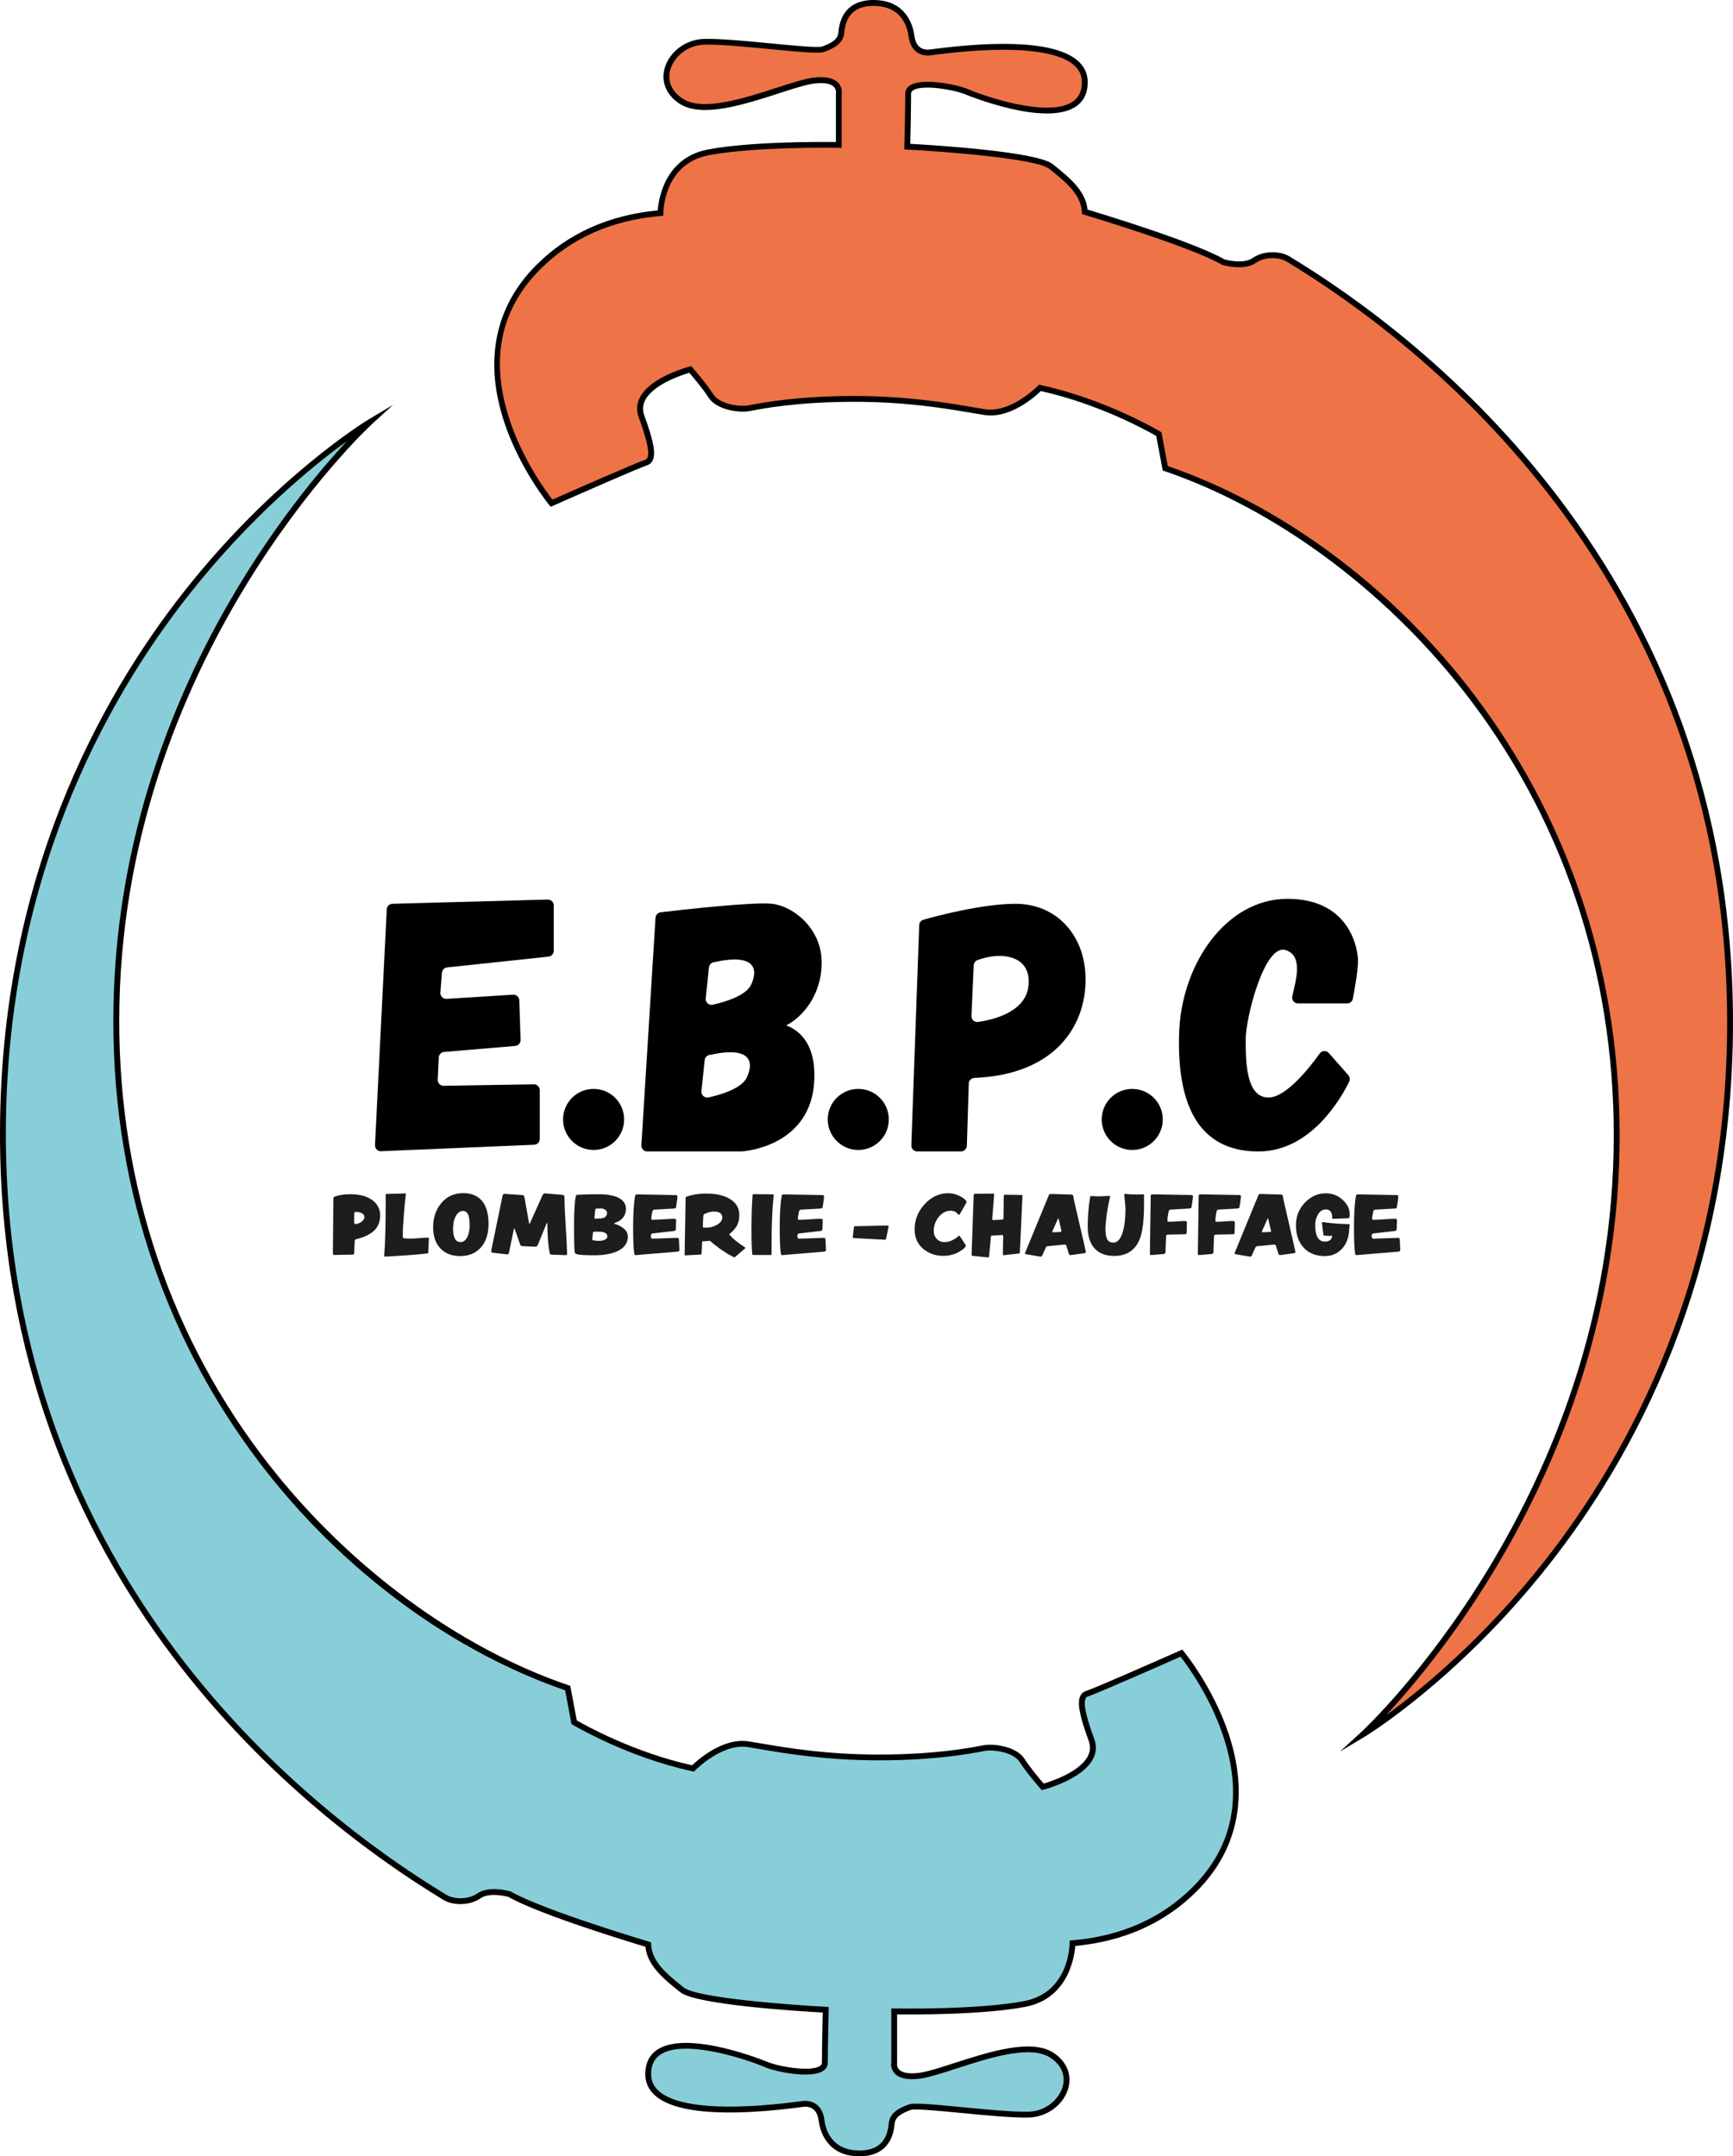 <?xml version="1.0" encoding="UTF-8"?>
<svg id="Calque_2" data-name="Calque 2" xmlns="http://www.w3.org/2000/svg" viewBox="0 0 401.87 500">
  <defs>
    <style>
      .cls-1 {
        fill: #1d1d1b;
      }

      .cls-2 {
        fill: #88ced9;
      }

      .cls-3 {
        fill: #ee7347;
      }
    </style>
  </defs>
  <g>
    <g>
      <path d="M301,232.67h11.39c.65,0,1.21-.46,1.33-1.1.39-2.04,1.19-6.43,1.19-8.73,0-3.06-2.04-14.42-16.34-14.42s-24.63,15.19-25.14,31.14c-.51,15.95,4.08,27.44,18.38,27.44,12.39,0,19.41-12.8,21.06-16.2.24-.49.16-1.07-.2-1.49l-4.52-5.13c-.58-.65-1.61-.61-2.12.1-2.21,3.09-7.74,10.21-11.88,10.21-5.28,0-5.28-8.55-5.28-13.53s4.34-22.08,9.19-20.67c4.17,1.21,2.49,6.95,1.61,10.72-.2.85.45,1.66,1.32,1.66Z"/>
      <path d="M235.53,209.57c-7.72,0-18.22,2.79-21.39,3.69-.57.16-.96.67-.98,1.25l-1.83,51.08c-.03.77.59,1.4,1.36,1.4h10.16c.73,0,1.33-.58,1.36-1.31l.44-14.43c.02-.72.6-1.28,1.32-1.31,18.82-.77,25.77-12.15,25.77-22.76s-7.01-17.61-16.2-17.61ZM238.46,228.84c-.79,5.92-8.29,7.65-11.65,8.13-.84.12-1.58-.55-1.54-1.4l.53-11.73c.02-.53.35-1.01.84-1.2,5.64-2.13,12.8-1.1,11.82,6.2Z"/>
      <path d="M182.31,237.75c3.46-1.68,8.23-6.74,8.23-14.58s-6.51-13.02-11.48-13.6c-4.3-.5-21.32,1.43-25.86,1.97-.65.08-1.15.61-1.19,1.26l-3.28,52.75c-.05.78.57,1.44,1.35,1.44h21.86s.05,0,.08,0c.88-.06,16.06-1.3,16.8-16.4.41-8.16-3.09-11.51-6.51-12.84ZM173.18,249.84c-1.23,2.61-6.17,4.03-8.89,4.63-.9.2-1.73-.55-1.63-1.47l.75-7.18c.06-.57.48-1.06,1.04-1.18,9.82-2.21,10.4,1.68,8.72,5.2ZM174.17,228.34c-1.23,2.6-6.17,4.02-8.89,4.63-.9.2-1.73-.55-1.63-1.47l.75-7.18c.06-.57.48-1.05,1.04-1.18,9.82-2.22,10.4,1.66,8.73,5.2Z"/>
      <path d="M176.19,236.98s3.02-.43,6.12.77"/>
      <path d="M89.69,210.83l-2.73,54.69c-.04.8.61,1.46,1.41,1.42l35.5-1.5c.73-.03,1.3-.63,1.3-1.35v-11.3c0-.76-.62-1.37-1.38-1.36l-20.91.34c-.78.01-1.41-.64-1.38-1.42l.25-5.15c.03-.68.56-1.23,1.24-1.28l16.49-1.39c.72-.06,1.26-.67,1.24-1.39l-.3-9.18c-.02-.76-.68-1.36-1.44-1.31l-15.42.96c-.82.05-1.5-.64-1.44-1.46l.36-4.59c.05-.65.56-1.17,1.21-1.24l23.51-2.5c.69-.07,1.21-.66,1.21-1.35v-10.52c0-.76-.63-1.38-1.39-1.36l-36.02.98c-.71.02-1.28.58-1.32,1.29Z"/>
      <circle cx="137.65" cy="259.57" r="7.08"/>
      <circle cx="199.03" cy="259.57" r="7.08"/>
      <circle cx="262.56" cy="259.57" r="7.08"/>
    </g>
    <g>
      <path class="cls-1" d="M88.15,281.88c0,1.37-.43,2.5-1.29,3.37-.89.92-2.32,1.62-4.28,2.1-.21.06-.32.2-.33.42l-.12,2.8c-.01.22-.13.34-.35.34l-4.25.09h-.02c-.21,0-.32-.11-.32-.34l.11-12.74c0-.24.11-.39.32-.46,1-.36,2.19-.55,3.58-.55,2.21,0,3.94.47,5.18,1.41,1.19.89,1.78,2.08,1.78,3.56ZM84.5,282.2c0-.36-.18-.65-.55-.86-.36-.21-.83-.32-1.4-.32-.27,0-.41.15-.41.46l-.02,1.99c0,.24.11.35.34.35.43,0,.86-.16,1.31-.48.49-.35.73-.73.73-1.15Z"/>
      <path class="cls-1" d="M99.45,287.13v.02l-.14,3.24c0,.15-.05.23-.16.25-2.41.28-5.7.53-9.87.74-.13,0-.19-.06-.19-.18v-.02c.24-2.96.35-7.15.35-12.55v-1.62c0-.11.08-.16.23-.16l4.25-.12h.02c.13,0,.19.05.19.16,0,.01,0,.02-.02.03-.15,1.23-.31,2.83-.46,4.79-.16,2.07-.25,3.57-.25,4.5,0,.49.02.76.05.81.11.12.71.18,1.82.18.45,0,1.12-.04,2.01-.11s1.56-.12,1.99-.12c.12,0,.18.05.18.16Z"/>
      <path class="cls-1" d="M113.29,283.76c0,2.34-.59,4.17-1.78,5.5-1.19,1.33-2.78,1.99-4.78,1.99s-3.5-.6-4.62-1.79-1.67-2.82-1.67-4.87c0-2.17.59-4,1.78-5.48,1.3-1.63,3.03-2.45,5.18-2.45,1.9,0,3.36.6,4.37,1.8,1.01,1.2,1.52,2.97,1.52,5.31ZM108.9,284.1c0-1.1-.11-1.91-.32-2.41-.25-.6-.67-.9-1.27-.9s-1.15.39-1.59,1.16c-.44.78-.66,1.76-.66,2.94,0,2.08.58,3.12,1.73,3.12.67,0,1.2-.4,1.59-1.2.35-.73.53-1.63.53-2.71Z"/>
      <path class="cls-1" d="M131.52,290.66c0,.26-.13.39-.39.39l-.02-.02-3.21-.11c-.28-.01-.43-.16-.44-.44-.34-1.66-.52-3.9-.53-6.72,0-.12-.02-.18-.07-.18-.04,0-.08.05-.12.14l-2.05,4.99c-.09.25-.28.37-.56.37h-.02l-2.94-.12c-.28-.01-.47-.15-.56-.41l-1.23-3.52c-.04-.11-.08-.16-.12-.16-.04,0-.07.06-.11.18l-1.13,5.45c-.05.25-.2.37-.46.37-.02,0-.04,0-.05-.02l-3.26-.37c-.22-.03-.34-.16-.34-.39v-.09l2.64-12.78c.05-.26.21-.39.48-.39h.04l4.05.28c.28.02.45.17.49.44l1.06,6.01c.02.12.06.18.12.18.04,0,.08-.05.12-.14l2.94-6.54c.11-.22.29-.34.56-.34h.04l4,.34c.29.03.44.19.44.46.01,1.59.11,3.78.28,6.57.2,3.07.31,5.25.34,6.56Z"/>
      <path class="cls-1" d="M145.6,286.71c0,1.54-.83,2.69-2.5,3.44-1.36.61-3.13.92-5.29.92s-3.55-.09-4.09-.26c-.26-.09-.41-.24-.44-.44-.11-.72-.16-2.79-.16-6.22s.14-5.63.42-6.79c.04-.13.07-.21.11-.25.04-.03.12-.06.26-.07,1.41-.08,3.04-.12,4.88-.12,2.16,0,3.79.32,4.88.95.99.59,1.48,1.39,1.48,2.4,0,1.11-.42,1.98-1.25,2.63-.25.2-.73.45-1.46.74v.14c.56.11,1.15.36,1.76.76.93.6,1.39,1.33,1.39,2.18ZM140.84,286.71c0-.74-.68-1.11-2.04-1.11h-1.01c-.18,0-.28.11-.3.32l-.14,1.36v.04c0,.18.08.28.25.3l.78.09c.18.01.35.02.51.02.55,0,1.02-.09,1.39-.28s.56-.43.56-.72ZM140.77,281.3c0-.32-.14-.58-.42-.78s-.63-.3-1.06-.3h-.04l-.9.02c-.19,0-.29.1-.32.3l-.18,1.75v.04c0,.18.08.26.23.26h.02l1.27-.07c.4-.02.73-.15,1-.37.26-.22.4-.51.4-.85Z"/>
      <path class="cls-1" d="M157.16,290.22l-9.73.81c-.19.02-.31-.09-.35-.35-.18-1.21-.26-3.18-.26-5.92,0-3.37.15-5.85.46-7.42.05-.26.18-.39.39-.39l9.08.16c.22,0,.34.11.34.34s-.04.6-.12,1.16c-.13.8-.19,1.21-.19,1.23-.02.25-.16.38-.42.39l-4.6.26c-.25.01-.4.14-.46.39-.19.89-.28,1.45-.28,1.68,0,.19.1.28.3.28.56,0,1.42-.04,2.56-.12,1.14-.08,1.99-.11,2.56-.11.25,0,.36.12.35.37l-.07,2.03c-.01.26-.14.4-.39.42l-5.06.58c-.09.01-.18.08-.25.2-.07.12-.11.24-.11.34,0,.46.14.68.41.67l5.73-.19c.24-.01.36.11.39.37l.11,2.43c0,.23-.12.36-.35.39Z"/>
      <path class="cls-1" d="M172.85,289.37s-.01.05-.04.07l-2.38,2.06s-.07.05-.14.05c-.05,0-.08-.01-.11-.03-.96-.47-2.02-1.11-3.17-1.92-.99-.71-1.77-1.33-2.36-1.89l-1.82.14-.14,2.82c-.01.14-.08.22-.21.23l-3.51.19h-.02c-.13,0-.19-.05-.19-.16l.23-13.36c1.35-.54,2.96-.81,4.83-.81,2.1,0,3.84.37,5.2,1.11,1.61.88,2.42,2.17,2.42,3.86,0,1.04-.22,1.93-.67,2.66-.32.54-.88,1.14-1.67,1.81.71.92,1.93,1.93,3.67,3.05.06.03.09.08.09.12ZM167.49,282.29c0-.9-.65-1.35-1.94-1.35-.49,0-1.03.1-1.6.3-.43.16-.69.29-.78.39-.05.05-.09.53-.14,1.44-.04.75-.05,1.23-.05,1.44,0,.11.25.16.74.16.99,0,1.86-.24,2.63-.71.76-.47,1.15-1.03,1.15-1.66Z"/>
      <path class="cls-1" d="M179.41,277.15v.04c-.33,3.07-.49,6.88-.49,11.44v2.13c0,.17-.09.25-.26.25l-3.97-.02c-.16,0-.25-.08-.25-.25-.12-1.34-.18-3.18-.18-5.52,0-3.17.09-5.86.26-8.07.01-.16.09-.25.25-.25l4.41.04c.15,0,.23.07.23.21Z"/>
      <path class="cls-1" d="M191.15,290.22l-9.73.81c-.19.02-.31-.09-.35-.35-.18-1.21-.26-3.18-.26-5.92,0-3.37.15-5.85.46-7.42.05-.26.18-.39.39-.39l9.08.16c.22,0,.34.11.34.34s-.04.6-.12,1.16c-.13.8-.19,1.21-.19,1.23-.02.25-.16.38-.42.39l-4.6.26c-.25.01-.4.14-.46.39-.19.89-.28,1.45-.28,1.68,0,.19.1.28.3.28.56,0,1.42-.04,2.56-.12,1.14-.08,1.99-.11,2.56-.11.25,0,.36.12.35.37l-.07,2.03c-.01.26-.14.4-.39.42l-5.06.58c-.09.01-.18.08-.25.2-.07.12-.11.24-.11.34,0,.46.14.68.41.67l5.73-.19c.24-.01.36.11.39.37l.11,2.43c0,.23-.12.36-.35.39Z"/>
      <path class="cls-1" d="M206.08,284.43s0,.02-.02.04l-.58,2.71c-.04.2-.12.3-.26.3-.01,0-.02,0-.02-.02l-7.16-.37c-.19-.01-.28-.1-.28-.26v-.02l.26-2.2c.02-.19.12-.28.28-.28l7.47-.16c.2,0,.3.09.3.26Z"/>
      <path class="cls-1" d="M224.16,278.72s-.01.07-.04.11c-.49.86-1.01,1.76-1.55,2.7-.08.12-.16.18-.25.18-.04,0-.06-.01-.07-.04-.43-.62-1.03-.93-1.8-.93-1.08,0-2.01.49-2.79,1.48-.75.94-1.13,2.01-1.13,3.21,0,.74.24,1.36.71,1.85.47.49,1.07.74,1.8.74s1.46-.21,2.18-.64c.47-.27.8-.52.99-.74.06-.07.11-.11.16-.11.06,0,.12.04.19.12.19.21.63.87,1.32,1.97.06.09.09.18.09.26,0,.07-.02.14-.07.19-.31.39-.76.76-1.38,1.13-1.1.67-2.36,1-3.77,1-1.76,0-3.27-.5-4.53-1.51-1.42-1.14-2.13-2.67-2.13-4.6,0-2.22.77-4.18,2.33-5.87,1.55-1.69,3.36-2.54,5.43-2.54,1.01,0,1.97.25,2.89.76.62.34,1.03.65,1.23.92.12.16.18.28.18.35Z"/>
      <path class="cls-1" d="M237.1,277.36l-.6,13.01c-.01.19-.11.29-.3.3l-3.38.37c-.08.01-.15,0-.2-.05-.05-.05-.07-.11-.06-.19l.07-4.16c0-.07-.03-.13-.08-.19-.05-.05-.12-.08-.2-.08l-2.29.14c-.18.01-.27.11-.28.3l-.42,4.51c-.01.18-.11.26-.3.25l-3.49-.37c-.19-.02-.28-.13-.26-.32l.48-13.78c.01-.19.11-.28.28-.28l4.21-.05c.07,0,.13.03.19.08s.07.12.06.19l-.44,5.6c-.01.08,0,.15.06.2.05.05.12.07.19.06l2.08-.11c.18,0,.27-.09.28-.28l.07-5.22c0-.18.09-.26.28-.26l3.81.05c.19.01.28.11.26.28Z"/>
      <path class="cls-1" d="M251.8,290.3c0,.17-.09.26-.26.28l-3.21.44h-.05c-.22,0-.36-.08-.41-.25l-.6-1.92c-.05-.18-.19-.26-.42-.26h-.04l-3.86.37c-.21.02-.36.13-.44.32l-.83,1.85c-.07.16-.2.25-.39.25h-.07l-3.3-.56c-.14-.02-.21-.11-.21-.25,0-.04,0-.07.02-.11l5.48-13.31c.08-.2.23-.3.44-.3h.02l4.81.14c.22.01.35.12.39.34.09.59.62,2.91,1.57,6.98.9,3.88,1.36,5.88,1.36,5.99ZM246.13,285.42v-.07l-.63-2.68c-.01-.08-.04-.12-.09-.12-.03,0-.07.03-.1.11l-1.25,2.78s-.02.09-.02.12c0,.12.07.18.21.18l1.64-.07c.16,0,.25-.08.25-.25Z"/>
      <path class="cls-1" d="M265.29,277.15v2.1c0,3.65-.32,6.3-.95,7.95-1.03,2.68-3.03,4.02-5.99,4.02-2.03,0-3.57-.62-4.62-1.85-1-1.16-1.5-2.83-1.5-5.01s.19-4.55.58-6.93c.01-.07.06-.1.14-.1.67.05,1.33.07,1.97.07.46,0,1.25-.04,2.38-.11.08,0,.12.03.12.09v.02c-.67,3.07-1.03,5.56-1.08,7.47,0,1.22.15,2.09.46,2.59.28.45.75.67,1.39.67.97,0,1.71-.86,2.2-2.57.4-1.39.6-3.11.6-5.18,0-.37-.04-.95-.13-1.72-.09-.77-.13-1.34-.13-1.7,0-.08.05-.12.14-.12h.02c.93.09,1.87.14,2.82.14.11,0,.58-.02,1.41-.05.11,0,.16.05.16.16v.07Z"/>
      <path class="cls-1" d="M276.64,277.44c0,.21-.05.6-.14,1.16-.12.8-.18,1.21-.18,1.23-.03.25-.18.38-.42.39l-4.44.26c-.25.01-.4.14-.46.39-.19.94-.28,1.66-.28,2.15,0,.19.1.28.3.28.56,0,1.21-.03,1.93-.09.72-.06,1.37-.09,1.93-.09.23,0,.35.12.35.35v.02l-.05,2.29c-.01.28-.14.42-.39.42l-4.04.07c-.22,0-.34.18-.35.55l-.14,3.56c-.01.25-.14.38-.37.39l-2.89.25h-.03c-.21,0-.32-.12-.32-.35l.19-13.34c0-.26.12-.39.37-.39h.02l9.06.16c.23,0,.35.11.35.34Z"/>
      <path class="cls-1" d="M287.76,277.44c0,.21-.05.6-.14,1.16-.12.8-.18,1.21-.18,1.23-.03.25-.18.38-.42.39l-4.44.26c-.25.01-.4.14-.46.39-.19.94-.28,1.66-.28,2.15,0,.19.1.28.3.28.56,0,1.21-.03,1.93-.09.72-.06,1.37-.09,1.93-.09.23,0,.35.12.35.35v.02l-.05,2.29c-.01.28-.14.42-.39.42l-4.04.07c-.22,0-.34.18-.35.55l-.14,3.56c-.01.25-.14.38-.37.39l-2.89.25h-.03c-.21,0-.32-.12-.32-.35l.19-13.34c0-.26.12-.39.37-.39h.02l9.06.16c.23,0,.35.11.35.34Z"/>
      <path class="cls-1" d="M300.4,290.3c0,.17-.09.26-.26.28l-3.21.44h-.05c-.22,0-.36-.08-.41-.25l-.6-1.92c-.05-.18-.19-.26-.42-.26h-.04l-3.86.37c-.21.02-.36.13-.44.32l-.83,1.85c-.07.16-.2.25-.39.25h-.07l-3.3-.56c-.14-.02-.21-.11-.21-.25,0-.04,0-.07.02-.11l5.48-13.31c.08-.2.23-.3.44-.3h.02l4.81.14c.22.01.35.12.39.34.09.59.62,2.91,1.57,6.98.9,3.88,1.36,5.88,1.36,5.99ZM294.73,285.42v-.07l-.63-2.68c-.01-.08-.04-.12-.09-.12-.03,0-.07.03-.1.11l-1.25,2.78s-.02.09-.02.12c0,.12.07.18.21.18l1.64-.07c.16,0,.25-.08.25-.25Z"/>
      <path class="cls-1" d="M312.96,284.03v.02l-.14,1.59c-.14,1.65-.72,2.99-1.74,4.04s-2.31,1.57-3.87,1.57c-2.1,0-3.76-.67-4.96-2.01-1.15-1.29-1.73-3-1.73-5.11s.69-3.79,2.06-5.25c1.37-1.45,3-2.18,4.87-2.18,1.47,0,2.76.49,3.86,1.48,1.1.99,1.66,2.07,1.66,3.26v.3c0,.49-.1.74-.3.74l-3.49.14c-.16,0-.25-.07-.25-.21,0-1.31-.48-1.97-1.44-1.97-.85,0-1.51.45-1.97,1.36-.35.71-.53,1.46-.53,2.26,0,2.56.74,3.83,2.22,3.83,1.07,0,1.64-.45,1.71-1.34-.17.01-.35.02-.56.02-.34,0-.77-.02-1.29-.07-.11,0-.16-.06-.18-.18l-.35-2.79s.08-.1.16-.16h.02c1.38.23,3.41.4,6.08.49.13.01.19.06.18.16Z"/>
      <path class="cls-1" d="M324.32,290.22l-9.73.81c-.19.02-.31-.09-.35-.35-.18-1.21-.26-3.18-.26-5.92,0-3.37.15-5.85.46-7.42.05-.26.18-.39.39-.39l9.08.16c.22,0,.34.11.34.34s-.04.6-.12,1.16c-.13.8-.19,1.21-.19,1.23-.02.25-.17.38-.42.39l-4.6.26c-.25.01-.4.14-.46.39-.19.89-.28,1.45-.28,1.68,0,.19.1.28.3.28.56,0,1.42-.04,2.56-.12,1.14-.08,1.99-.11,2.56-.11.25,0,.36.12.35.37l-.07,2.03c-.01.26-.14.4-.39.42l-5.06.58c-.09.01-.18.08-.25.2-.07.12-.11.24-.11.34,0,.46.14.68.41.67l5.73-.19c.24-.01.36.11.39.37l.11,2.43c0,.23-.12.36-.35.39Z"/>
    </g>
  </g>
  <g>
    <g>
      <path class="cls-3" d="M298.65,60.02c-1.77-1.07-5.36-1.34-7.85.38s-7.08.38-7.08.38c-7.66-4.4-32.16-11.68-32.16-11.68-.19-4.4-4.02-7.47-7.85-10.53s-33.31-4.59-33.31-4.59c0,0,.19-8.61.19-12.25s10.72-1.72,13.78-.38,27.18,10.15,27.18-2.3-34.07-7.08-35.99-6.89-3.83-.77-4.21-3.83-2.3-7.66-8.81-7.66-7.27,4.79-7.47,6.89-2.11,3.06-4.21,3.83-20.1-1.91-27.57-1.72-12.44,9.19-5.36,13.78c7.08,4.59,24.31-4.02,30.82-4.79,6.51-.77,5.74,3.06,5.74,3.06v11.87s-19.14-.38-30.25,1.72-11.11,14.08-11.11,14.08c-9.67.81-19.93,4.13-28.32,12.53-23.16,23.16,3.06,54.75,3.06,54.75,0,0,19.91-8.81,21.82-9.38s1.72-3.45-.96-10.72c-2.68-7.27,11.29-10.91,11.29-10.91,0,0,3.06,3.45,4.79,6.13s6.7,3.25,8.81,2.87,10.34-2.17,24.38-2.17,23.99,2.04,30.33,3.06,12.8-5.62,12.8-5.62c15.31,3.32,27.57,10.72,27.57,10.72l1.49,7.91c46.42,15.82,104.69,69.42,104.69,154.67s-58.75,138.85-58.75,138.85c0,0,85.04-50.86,85.04-165.01s-87.55-168.01-102.54-177.07Z"/>
      <path d="M310.72,406.14l4.97-4.54c.59-.53,58.53-54.39,58.53-138.35,0-38.26-12.03-73.86-34.79-102.95-18.58-23.75-43.89-42.37-69.43-51.08l-.37-.13-1.51-8c-1.83-1.06-13.09-7.38-26.74-10.41-1.33,1.28-7.19,6.5-13.12,5.54-.83-.13-1.72-.28-2.67-.44-6.5-1.1-15.4-2.61-27.56-2.61-12.9,0-21,1.54-23.66,2.05l-.59.11c-2.4.44-7.62-.25-9.5-3.17-1.37-2.14-3.65-4.81-4.44-5.72-1.7.5-8.3,2.66-10.22,6.33-.6,1.15-.67,2.33-.21,3.58,2.15,5.84,2.71,8.86,1.93,10.43-.29.58-.77.98-1.42,1.17-1.48.44-14.87,6.31-21.74,9.35l-.47.21-.33-.39c-.07-.08-6.68-8.12-10.34-18.9-4.88-14.38-2.35-27.09,7.32-36.76,7.34-7.34,16.81-11.6,28.16-12.67.2-2.56,1.6-12.22,11.63-14.12,9.85-1.87,26.15-1.79,29.69-1.74v-11.18c.02-.16.15-.96-.45-1.59-.51-.55-1.72-1.13-4.54-.79-1.93.23-4.86,1.18-8.26,2.28-7.94,2.57-17.82,5.77-23.01,2.4-3.05-1.98-4.34-5.06-3.45-8.24,1.08-3.83,4.93-6.68,9.16-6.79,3.72-.09,10.04.52,15.62,1.06,5.07.49,10.81,1.04,11.73.71,2.22-.81,3.62-1.63,3.77-3.25C194.97,1.3,199.15,0,202.55,0,210.38,0,211.79,6.31,212.03,8.25c.39,3.08,2.35,3.36,3.47,3.24.12-.01.38-.05.75-.09,12.15-1.6,27.85-2.43,33.69,2.69,1.52,1.33,2.29,3.01,2.29,4.97,0,2.56-.95,4.48-2.82,5.7-7.15,4.68-25.13-2.71-25.31-2.78-2.75-1.2-10.21-2.45-12.35-1.04-.43.28-.48.57-.48.8,0,3.02-.13,9.52-.18,11.61,5.1.28,29.35,1.76,33.04,4.71,3.75,3,7.62,6.1,8.07,10.54,3.46,1.04,24.55,7.44,31.78,11.56.57.15,4.4,1.1,6.44-.31,2.66-1.85,6.53-1.65,8.58-.41,30.93,18.69,102.87,73.41,102.87,177.65,0,59.16-23.2,101.03-42.67,125.73-21.09,26.77-42.49,39.73-42.7,39.86l-5.77,3.45ZM270.81,108.07c50.54,17.41,104.77,73.31,104.77,155.19,0,70.04-40.04,119.28-54.14,134.44,7.73-5.61,22.3-17.41,36.73-35.75,19.31-24.53,42.34-66.1,42.34-124.85,0-103.55-71.48-157.92-102.21-176.49h0c-1.47-.89-4.77-1.26-7.11.36-2.72,1.88-7.46.53-7.66.48l-.15-.06c-7.5-4.31-31.77-11.54-32.02-11.61l-.46-.14-.02-.48c-.18-4.09-3.78-6.98-7.59-10.03-3-2.4-24.78-4.03-32.92-4.45l-.66-.03v-.66c.02-.09.21-8.65.21-12.24,0-.8.38-1.47,1.09-1.94,2.82-1.84,10.96-.24,13.64.93,3.38,1.48,18.29,6.64,24.02,2.89,1.49-.97,2.21-2.47,2.21-4.57,0-1.58-.6-2.87-1.83-3.95-4.26-3.73-15.85-4.57-32.62-2.36-.39.05-.66.09-.79.1-2.1.21-4.5-.84-4.95-4.42-.27-2.12-1.59-7.06-8.13-7.06-4.19,0-6.41,2.05-6.79,6.27-.23,2.46-2.37,3.57-4.66,4.4-1.16.42-5.23.05-12.33-.63-5.54-.53-11.82-1.15-15.45-1.05-4.13.11-7.1,3-7.89,5.8-.74,2.61.31,5.07,2.88,6.73,4.64,3.01,14.18-.07,21.85-2.56,3.47-1.12,6.46-2.09,8.52-2.33,2.74-.32,4.65.09,5.71,1.23,1.06,1.15.79,2.57.78,2.63v12.43s-.68-.01-.68-.01c-.19,0-19.2-.36-30.11,1.71-10.41,1.97-10.56,12.95-10.56,13.42v.62s-.62.05-.62.05c-11.28.95-20.67,5.1-27.9,12.33-9.4,9.4-11.76,21.29-7,35.33,3.12,9.21,8.44,16.38,9.79,18.11,3.12-1.38,19.64-8.66,21.42-9.2.29-.09.47-.23.59-.48.75-1.5-.78-6.06-1.99-9.36-.59-1.61-.5-3.19.28-4.68,2.47-4.73,11.11-7.03,11.48-7.12l.4-.1.28.31c.13.14,3.12,3.52,4.85,6.21,1.51,2.34,6.15,2.93,8.11,2.57l.58-.11c2.69-.51,10.88-2.07,23.91-2.07,12.27,0,21.61,1.58,27.78,2.63.95.16,1.83.31,2.66.44,5.93.96,12.15-5.36,12.21-5.42l.26-.27.37.08c15.25,3.3,27.65,10.73,27.77,10.8l.26.16,1.48,7.82Z"/>
    </g>
    <g>
      <path class="cls-2" d="M103.22,439.98c1.77,1.07,5.36,1.34,7.85-.38,2.49-1.72,7.08-.38,7.08-.38,7.66,4.4,32.16,11.68,32.16,11.68.19,4.4,4.02,7.47,7.85,10.53s33.31,4.59,33.31,4.59c0,0-.19,8.61-.19,12.25s-10.72,1.72-13.78.38c-3.06-1.34-27.18-10.15-27.18,2.3s34.07,7.08,35.99,6.89,3.83.77,4.21,3.83,2.3,7.66,8.81,7.66,7.27-4.79,7.47-6.89,2.11-3.06,4.21-3.83,20.1,1.91,27.57,1.72,12.44-9.19,5.36-13.78c-7.08-4.59-24.31,4.02-30.82,4.79-6.51.77-5.74-3.06-5.74-3.06v-11.87s19.14.38,30.25-1.72,11.11-14.08,11.11-14.08c9.67-.81,19.93-4.13,28.32-12.53,23.16-23.16-3.06-54.75-3.06-54.75,0,0-19.91,8.81-21.82,9.38-1.91.57-1.72,3.45.96,10.72s-11.29,10.91-11.29,10.91c0,0-3.06-3.45-4.79-6.13-1.72-2.68-6.7-3.25-8.81-2.87s-10.34,2.17-24.38,2.17-23.99-2.04-30.33-3.06c-6.34-1.02-12.8,5.62-12.8,5.62-15.31-3.32-27.57-10.72-27.57-10.72l-1.49-7.91c-46.42-15.82-104.69-69.42-104.69-154.67s58.75-138.85,58.75-138.85c0,0-85.04,50.86-85.04,165.01s87.55,168.01,102.54,177.07Z"/>
      <path d="M199.32,500c-7.84,0-9.24-6.32-9.48-8.25-.39-3.08-2.34-3.34-3.47-3.24-.12.01-.37.05-.74.1-12.15,1.6-27.85,2.44-33.7-2.69-1.52-1.33-2.29-3.01-2.29-4.97,0-2.56.95-4.48,2.82-5.7,7.15-4.67,25.13,2.71,25.31,2.78,2.75,1.2,10.21,2.44,12.35,1.04.43-.28.48-.57.48-.8,0-3.02.13-9.52.18-11.61-5.1-.28-29.35-1.76-33.04-4.71-3.75-3-7.62-6.09-8.07-10.54-3.46-1.04-24.55-7.44-31.78-11.56-.58-.15-4.4-1.1-6.44.31-2.66,1.84-6.53,1.65-8.58.41C71.94,421.87,0,367.15,0,262.91c0-59.16,23.2-101.03,42.67-125.73,21.09-26.77,42.49-39.73,42.71-39.86l5.77-3.45-4.97,4.54c-.59.53-58.53,54.39-58.53,138.35,0,38.26,12.03,73.86,34.79,102.95,18.58,23.75,43.89,42.37,69.43,51.08l.37.13,1.51,8c1.83,1.06,13.09,7.38,26.74,10.41,1.33-1.28,7.2-6.49,13.12-5.54.83.13,1.71.28,2.67.44,6.5,1.1,15.41,2.61,27.56,2.61,12.91,0,21-1.54,23.66-2.05l.59-.11c2.4-.43,7.62.25,9.5,3.17,1.37,2.14,3.65,4.81,4.44,5.72,1.7-.5,8.3-2.66,10.22-6.33.6-1.15.67-2.33.21-3.58-2.15-5.84-2.71-8.87-1.93-10.43.29-.59.77-.98,1.42-1.17,1.48-.44,14.87-6.31,21.74-9.35l.47-.21.33.39c.07.08,6.68,8.12,10.34,18.9,4.88,14.38,2.35,27.09-7.32,36.76-7.34,7.34-16.81,11.6-28.16,12.67-.2,2.56-1.61,12.22-11.63,14.13-9.85,1.87-26.15,1.79-29.69,1.74v11.18c-.02.16-.15.96.45,1.6.51.54,1.72,1.12,4.54.79,1.93-.23,4.86-1.18,8.26-2.28,7.94-2.57,17.82-5.76,23-2.4,3.05,1.98,4.34,5.06,3.45,8.24-1.08,3.83-4.93,6.68-9.16,6.79-3.73.09-10.04-.52-15.62-1.06-5.06-.49-10.8-1.04-11.73-.71-2.22.81-3.62,1.63-3.77,3.25-.57,6.21-4.74,7.51-8.14,7.51ZM186.74,487.14c1.96,0,4.03,1.15,4.44,4.45.26,2.12,1.59,7.06,8.13,7.06,4.18,0,6.41-2.05,6.79-6.28.22-2.47,2.37-3.57,4.65-4.4,1.16-.42,5.23-.05,12.32.63,5.54.53,11.82,1.15,15.46,1.05,4.13-.11,7.1-3,7.89-5.8.74-2.62-.31-5.07-2.88-6.73-4.64-3.02-14.18.07-21.85,2.56-3.47,1.12-6.46,2.09-8.52,2.33-2.74.33-4.65-.09-5.71-1.23-1.06-1.15-.79-2.57-.78-2.64v-12.43s.68.01.68.01c.19,0,19.2.36,30.11-1.71,10.41-1.98,10.56-12.95,10.56-13.42v-.62s.62-.05.62-.05c11.28-.95,20.67-5.1,27.9-12.33,9.4-9.4,11.76-21.29,7-35.33-3.12-9.21-8.44-16.38-9.79-18.11-3.12,1.38-19.64,8.66-21.42,9.2-.29.09-.47.23-.59.48-.75,1.5.78,6.06,1.99,9.36.59,1.61.5,3.18-.28,4.68-2.47,4.73-11.11,7.03-11.48,7.12l-.4.1-.28-.31c-.13-.14-3.12-3.52-4.85-6.21-1.51-2.34-6.15-2.93-8.11-2.57l-.58.11c-2.69.51-10.88,2.07-23.92,2.07-12.27,0-21.61-1.58-27.79-2.63-.95-.16-1.83-.31-2.65-.44-5.92-.95-12.15,5.35-12.21,5.42l-.26.27-.37-.08c-15.25-3.3-27.65-10.73-27.77-10.8l-.26-.16-1.48-7.82c-50.54-17.41-104.77-73.31-104.77-155.19,0-70.04,40.04-119.28,54.14-134.44-7.73,5.61-22.3,17.41-36.73,35.75C24.38,162.59,1.36,204.16,1.36,262.91c0,103.55,71.48,157.92,102.22,176.49h0c1.48.89,4.77,1.26,7.11-.36,2.72-1.89,7.46-.53,7.66-.48l.15.06c7.5,4.31,31.77,11.54,32.01,11.61l.46.14.02.48c.18,4.1,3.78,6.98,7.6,10.03,3,2.4,24.78,4.02,32.92,4.45l.66.03v.66c-.02.09-.21,8.65-.21,12.24,0,.8-.38,1.47-1.09,1.94-2.82,1.85-10.96.24-13.64-.93-3.38-1.48-18.29-6.65-24.03-2.89-1.49.97-2.21,2.47-2.21,4.57,0,1.58.6,2.87,1.83,3.95,4.26,3.74,15.85,4.58,32.63,2.36.39-.05.66-.09.79-.1.17-.02.34-.03.51-.03Z"/>
    </g>
  </g>
</svg>